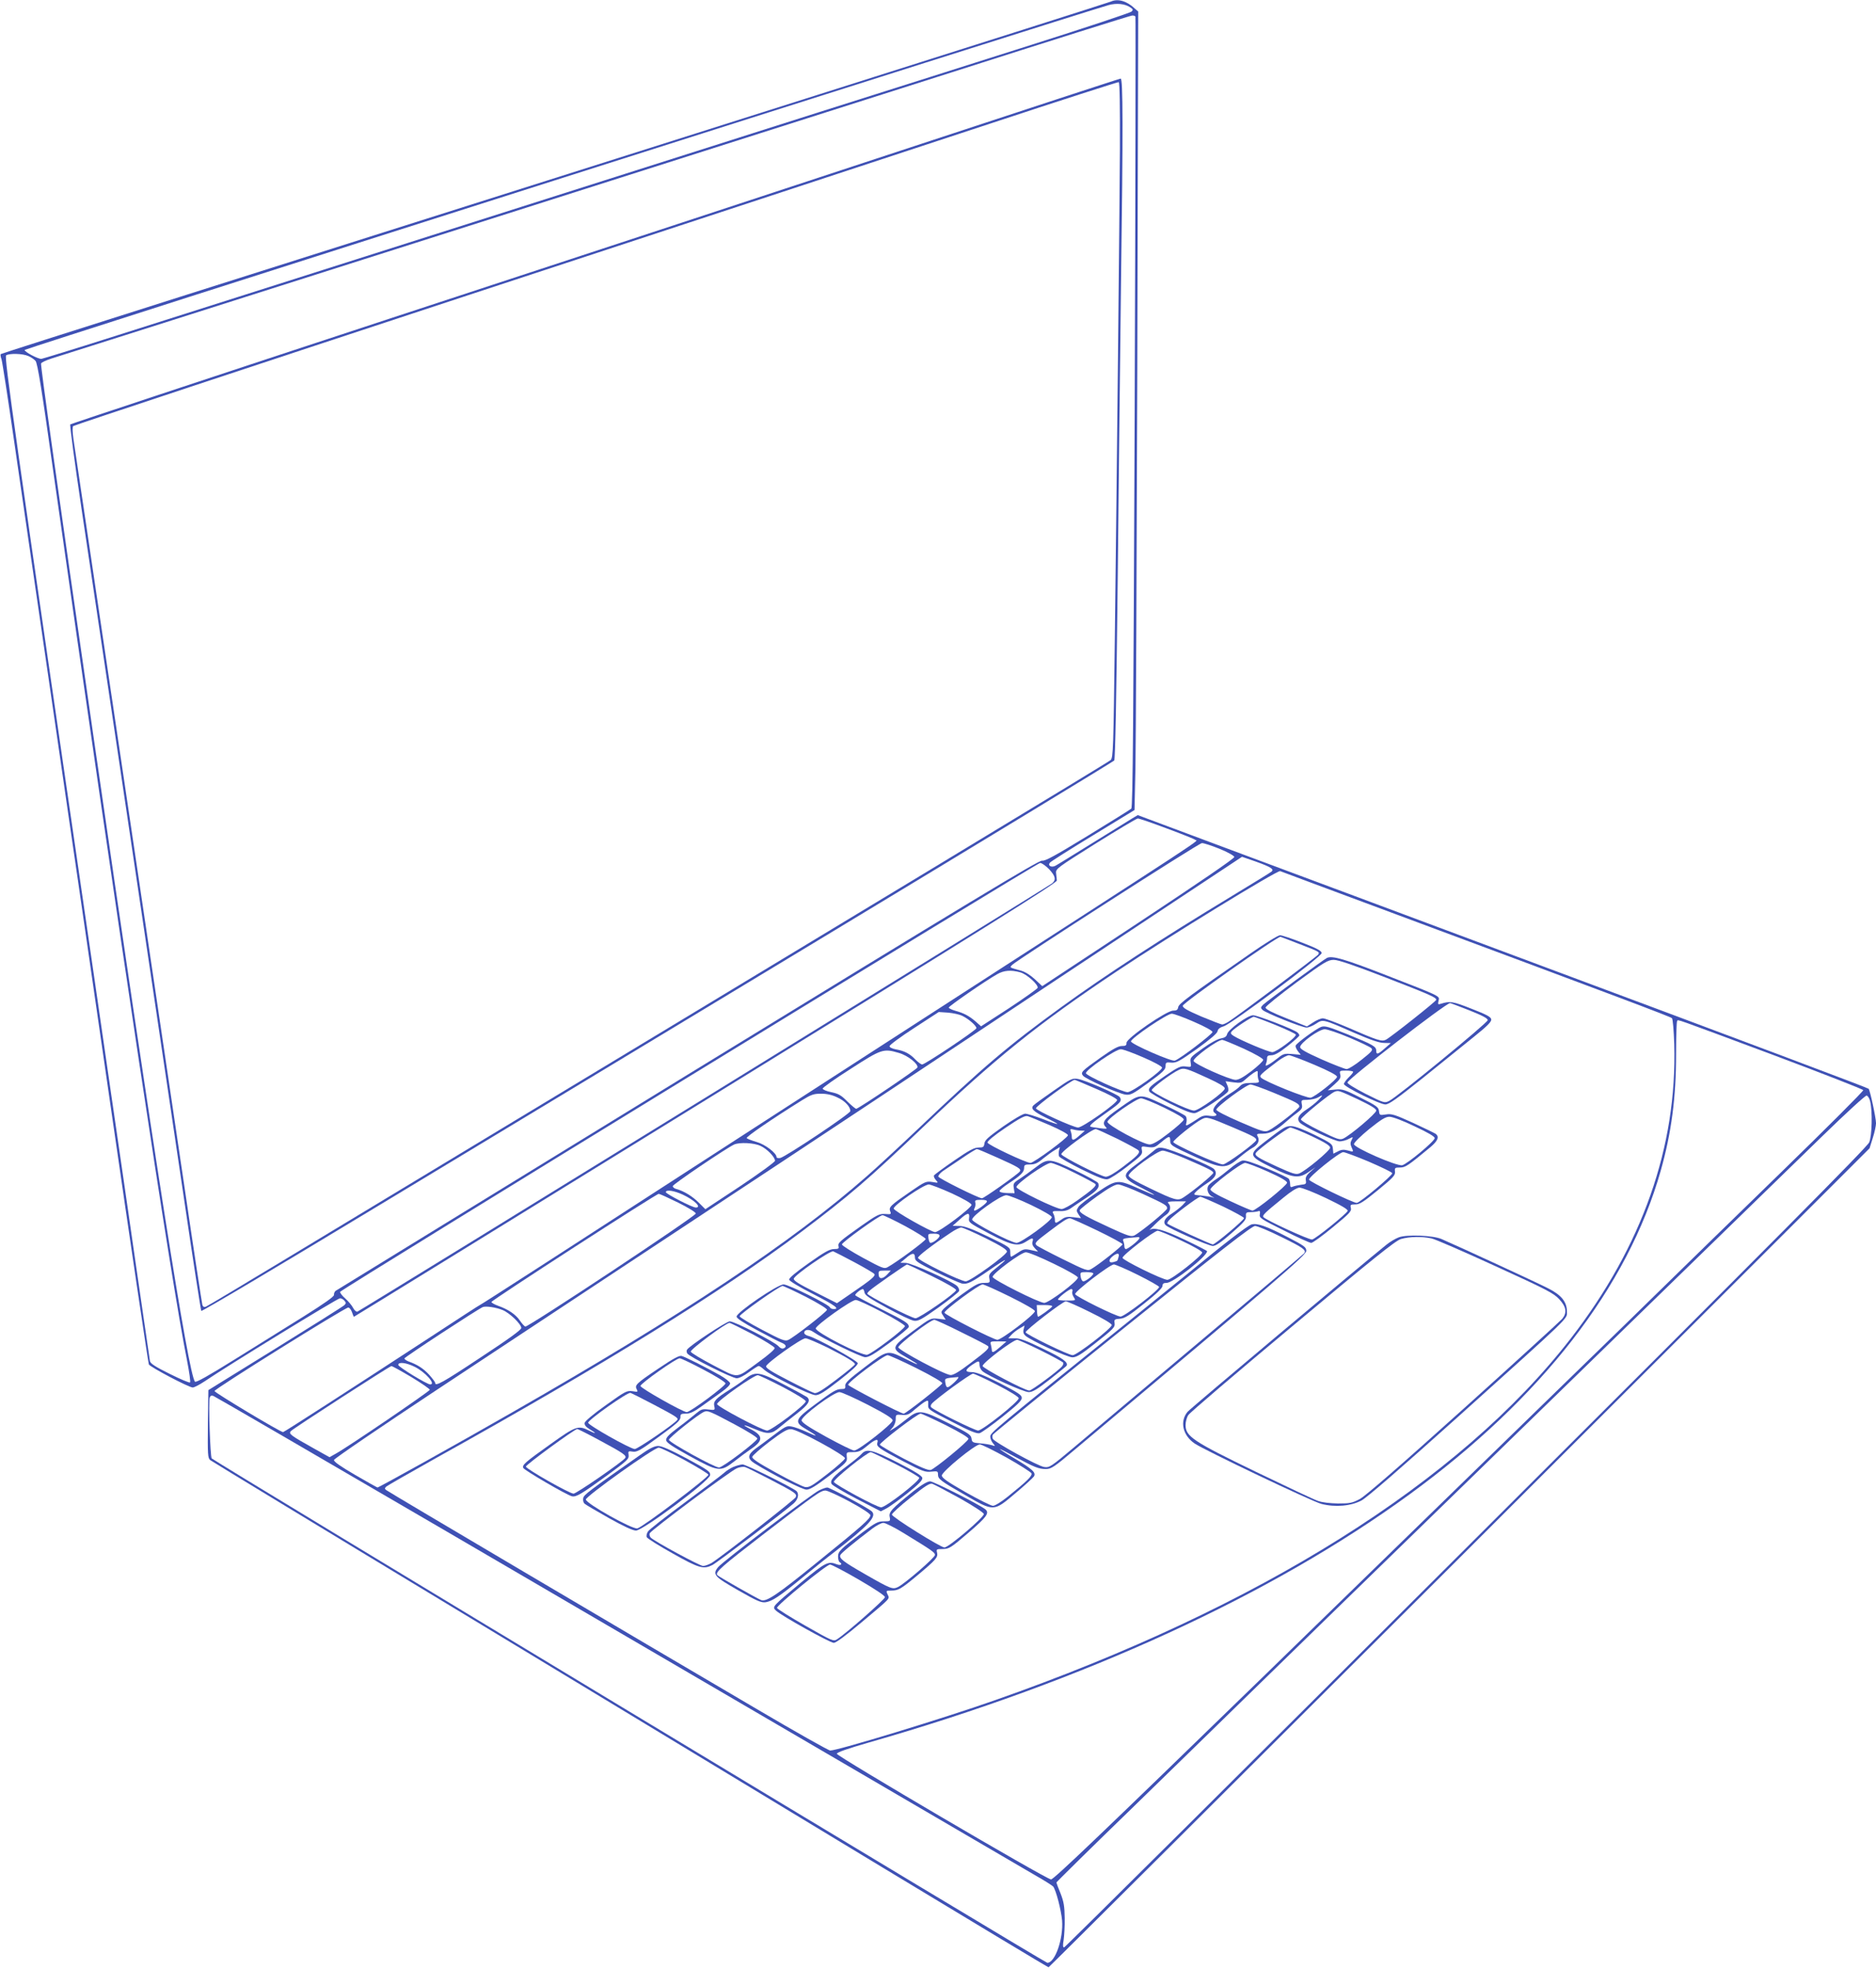 <?xml version="1.0" standalone="no"?>
<!DOCTYPE svg PUBLIC "-//W3C//DTD SVG 20010904//EN"
 "http://www.w3.org/TR/2001/REC-SVG-20010904/DTD/svg10.dtd">
<svg version="1.0" xmlns="http://www.w3.org/2000/svg"
 width="1220pt" height="1280pt" viewBox="0 0 1220 1280"
 preserveAspectRatio="xMidYMid meet">
<g transform="translate(0,1280) scale(0.1,-0.1)"
fill="#3f51b5" stroke="none">
<path d="M7225 12790 c-11 -5 -866 -277 -1900 -604 -3879 -1228 -5316 -1683
-5320 -1688 -3 -3 -1 -18 5 -34 5 -16 41 -249 80 -519 39 -269 89 -614 111
-765 22 -151 58 -399 80 -550 22 -151 58 -399 80 -550 22 -151 57 -396 79
-545 22 -148 148 -1017 280 -1930 132 -913 244 -1667 248 -1675 10 -18 259
-149 285 -150 10 0 44 18 76 39 142 97 866 541 882 541 9 0 22 -7 29 -16 11
-12 11 -18 -1 -29 -8 -8 -210 -135 -449 -283 l-435 -269 -3 -220 c-2 -200 -1
-221 15 -235 10 -8 754 -460 1653 -1003 899 -544 2121 -1283 2714 -1642 594
-359 1082 -653 1085 -652 3 0 1206 1198 2673 2662 l2666 2662 21 67 c12 37 21
80 21 96 0 35 -39 215 -48 224 -8 7 -730 279 -2402 902 -624 233 -1409 526
-1743 650 l-608 227 -37 -22 c-20 -13 -136 -84 -257 -159 -121 -75 -229 -142
-241 -148 -26 -14 -53 0 -36 20 6 8 133 88 281 178 l269 164 6 270 c3 149 8
1317 12 2596 l6 2325 -24 21 c-51 48 -109 64 -153 44z m124 -37 c20 -13 21
-17 10 -28 -8 -8 -297 -104 -644 -214 -346 -110 -970 -308 -1385 -439 -415
-132 -1522 -484 -2460 -782 -938 -298 -1903 -605 -2145 -682 -242 -77 -447
-140 -456 -141 -22 -1 -109 45 -109 58 0 8 6837 2182 7050 2242 51 14 104 9
139 -14z m35 -61 c2 -4 0 -1162 -5 -2572 -8 -1991 -12 -2568 -22 -2577 -7 -6
-135 -86 -284 -177 -215 -131 -277 -165 -296 -161 -19 5 -462 -262 -2303
-1390 -1253 -769 -2285 -1402 -2292 -1407 -7 -6 -11 -18 -10 -26 2 -10 -63
-56 -197 -140 -110 -68 -312 -194 -448 -279 -175 -109 -252 -152 -259 -145
-42 42 -270 1493 -659 4187 -244 1691 -346 2420 -342 2432 3 7 33 21 67 32
108 33 4659 1480 5856 1861 635 203 1163 369 1172 369 9 1 19 -2 22 -7z
m-7201 -2206 c18 -7 39 -22 48 -32 13 -14 42 -193 117 -729 426 -3002 762
-5240 869 -5773 14 -73 23 -136 19 -139 -4 -4 -63 21 -131 55 -95 47 -126 67
-130 84 -2 13 -38 259 -80 548 -42 289 -93 647 -115 795 -22 149 -58 396 -80
550 -22 154 -58 399 -79 545 -533 3656 -595 4091 -581 4100 22 14 106 12 143
-4z m7406 -3072 c97 -36 180 -69 184 -74 14 -13 172 91 -1826 -1199 -312 -201
-712 -460 -890 -575 -1413 -915 -1926 -1246 -1930 -1246 -3 0 -157 -100 -343
-222 -501 -327 -936 -608 -943 -608 -18 0 -446 257 -446 267 0 14 849 543 870
543 7 0 18 -13 24 -30 5 -16 11 -30 13 -30 2 0 1031 634 2288 1409 1816 1119
2285 1412 2283 1427 -1 10 -3 32 -5 48 -3 28 7 35 257 192 143 89 266 163 274
163 8 1 94 -29 190 -65z m342 -132 c52 -21 95 -45 96 -53 2 -9 -230 -167 -623
-427 l-626 -413 -48 45 c-29 27 -64 49 -91 56 -78 22 -74 19 -56 38 35 34
1213 791 1233 791 11 1 63 -16 115 -37z m236 -83 c100 -36 121 -50 101 -66 -7
-6 -128 -80 -268 -165 -448 -271 -811 -507 -1095 -713 -349 -253 -511 -391
-935 -794 -118 -112 -267 -250 -330 -305 -487 -429 -1198 -902 -2301 -1533
-348 -200 -875 -493 -884 -493 -3 0 -68 37 -146 82 -96 56 -139 86 -137 97 2
9 303 214 669 456 367 242 929 614 1250 826 321 212 762 503 979 646 217 143
982 650 1700 1127 718 476 1306 866 1307 866 1 0 42 -14 90 -31z m-1345 -49
c42 -45 47 -69 21 -92 -19 -17 -4498 -2777 -4519 -2785 -7 -2 -19 8 -28 25 -8
16 -31 43 -51 61 -20 17 -35 37 -33 43 6 16 4530 2787 4552 2788 11 0 36 -18
58 -40z m2268 -298 c1411 -525 1773 -661 1783 -671 6 -6 12 -82 15 -169 19
-667 -208 -1312 -672 -1912 -722 -932 -2025 -1750 -3746 -2353 -338 -119
-1021 -327 -1071 -327 -10 0 -225 121 -478 270 -759 445 -2395 1411 -2409
1423 -11 8 -11 12 0 23 7 6 153 90 323 185 1095 609 1854 1079 2375 1470 310
233 438 343 790 679 471 449 749 673 1265 1017 343 229 1041 656 1060 650 5
-2 350 -131 765 -285z m-2455 -373 c43 -12 119 -81 113 -101 -3 -7 -86 -66
-186 -132 l-182 -118 -35 31 c-43 37 -77 55 -132 70 -24 7 -43 16 -43 21 0 9
234 171 315 217 44 25 89 29 150 12z m-375 -284 c41 -20 90 -64 90 -79 -1 -13
-334 -236 -353 -236 -7 0 -26 14 -43 31 -36 39 -74 58 -127 67 -26 5 -42 13
-42 21 0 8 72 61 160 118 l160 104 60 -4 c34 -3 76 -12 95 -22z m5271 -253
c320 -120 584 -223 586 -229 2 -6 -238 -246 -534 -534 -296 -288 -628 -611
-738 -719 -110 -108 -436 -426 -725 -706 -289 -281 -1141 -1110 -1894 -1843
-1053 -1023 -1375 -1331 -1391 -1329 -38 5 -1395 802 -1393 817 2 10 73 34
208 73 1400 400 2617 958 3515 1612 859 626 1420 1348 1635 2105 70 249 100
475 100 762 0 113 3 209 7 212 9 9 -42 27 624 -221z m-5685 13 c59 -17 128
-73 120 -95 -5 -12 -364 -255 -397 -268 -4 -2 -29 19 -57 46 -41 42 -59 52
-106 62 -31 6 -56 17 -56 23 0 7 82 65 183 129 200 129 212 133 313 103z
m-401 -289 c49 -22 85 -60 85 -89 0 -17 -422 -298 -456 -305 -13 -2 -24 0 -24
6 0 26 -75 83 -129 98 -31 9 -60 20 -65 25 -8 7 165 125 359 246 60 37 76 43
125 43 37 0 72 -8 105 -24z m6717 -26 c16 -67 12 -222 -6 -266 -13 -31 -613
-635 -2621 -2637 -1432 -1428 -2609 -2597 -2615 -2597 -8 0 -9 14 -3 48 4 26
8 90 7 142 -1 78 -6 107 -27 161 -15 36 -27 68 -27 71 0 3 228 228 508 499
279 271 599 584 712 694 251 245 584 569 2220 2160 701 682 1396 1358 1545
1503 151 147 276 261 284 260 8 -2 19 -19 23 -38z m-7217 -289 c43 -19 95 -73
95 -97 0 -8 -102 -82 -226 -165 l-227 -150 -41 41 c-41 42 -98 77 -146 90 -14
3 -25 12 -25 19 0 12 351 249 400 271 35 15 128 11 170 -9z m-505 -317 c77
-36 126 -84 85 -84 -23 0 -195 89 -195 100 0 18 54 10 110 -16z m-30 -52 c65
-32 115 -63 115 -71 0 -17 -1092 -741 -1109 -735 -6 2 -22 20 -35 39 -27 40
-76 73 -141 96 -25 9 -44 20 -44 25 2 12 1073 704 1088 703 6 0 63 -26 126
-57z m-1140 -699 c44 -18 120 -91 120 -116 0 -12 -78 -69 -265 -192 -247 -164
-295 -190 -295 -165 0 6 -18 29 -39 53 -38 41 -77 66 -133 86 -16 6 -28 15
-28 20 0 8 478 321 510 334 20 8 87 -2 130 -20z m-572 -369 c68 -34 139 -114
100 -114 -21 0 -208 114 -208 127 0 21 52 15 108 -13z m-23 -66 c66 -40 120
-77 120 -83 -1 -10 -534 -373 -611 -415 l-41 -23 -104 58 c-150 84 -164 94
-147 112 20 20 641 421 653 422 6 1 64 -32 130 -71z m235 -1007 c828 -483
2000 -1168 2605 -1521 605 -354 1151 -672 1212 -708 62 -35 117 -70 122 -76
18 -22 52 -152 58 -221 9 -117 -45 -275 -96 -275 -15 0 -5409 3255 -5434 3279
-10 10 -22 373 -13 396 4 11 12 15 24 10 9 -3 694 -401 1522 -884z"/>
<path d="M5955 11853 c-726 -239 -2258 -743 -3405 -1119 -1147 -377 -2088
-689 -2093 -693 -4 -4 29 -250 73 -547 44 -296 125 -840 180 -1209 55 -368
163 -1095 240 -1615 77 -520 188 -1269 247 -1665 58 -396 109 -723 112 -727 4
-5 497 288 1096 650 600 362 1932 1166 2960 1786 1029 621 1875 1135 1881
1142 7 9 14 395 23 1201 7 653 16 1505 21 1893 14 1019 13 1340 -2 1339 -7 0
-607 -197 -1333 -436z m1328 -24 c-3 -475 -18 -1952 -33 -3174 -9 -724 -11
-780 -27 -796 -15 -14 -1362 -828 -5384 -3255 -267 -161 -492 -296 -501 -299
-11 -4 -18 0 -22 12 -3 10 -58 369 -121 798 -132 889 -312 2105 -545 3670 -88
594 -166 1115 -172 1158 -7 49 -8 81 -2 87 6 6 1162 388 2569 851 1408 462
2934 964 3390 1114 457 151 835 272 840 271 7 -2 9 -154 8 -437z"/>
<path d="M8134 6603 c-404 -280 -469 -328 -472 -351 -3 -17 -10 -22 -33 -22
-43 0 -304 -180 -303 -209 0 -17 -5 -21 -31 -21 -23 0 -59 -20 -137 -75 -125
-89 -132 -96 -115 -118 16 -21 229 -116 276 -123 33 -4 46 2 149 77 94 68 112
86 112 108 0 25 3 26 38 23 33 -2 51 8 167 90 85 61 131 101 133 114 2 14 15
25 40 32 53 17 637 453 637 476 0 14 -28 30 -124 67 -69 27 -134 49 -147 49
-12 0 -98 -53 -190 -117z m311 62 c138 -53 137 -53 128 -70 -7 -12 -521 -397
-585 -438 -15 -9 -33 -17 -40 -17 -7 0 -68 24 -136 52 -95 41 -122 57 -120 70
3 20 608 446 635 448 1 0 54 -20 118 -45z m-680 -508 c72 -31 120 -58 120 -66
0 -14 -213 -176 -245 -186 -23 -7 -285 108 -285 125 0 21 235 180 265 180 14
0 79 -24 145 -53z m-330 -231 c66 -28 121 -58 122 -66 4 -19 -194 -160 -224
-160 -33 0 -268 106 -271 123 -4 20 194 157 227 156 14 0 80 -24 146 -53z"/>
<path d="M8630 6573 c-18 -8 -388 -279 -415 -304 -17 -17 -18 -21 -5 -34 20
-20 257 -115 287 -115 13 0 40 11 61 25 46 30 43 31 248 -59 109 -47 164 -66
195 -66 l44 -1 -39 -34 c-45 -40 -56 -43 -56 -16 0 28 -20 39 -184 106 -128
51 -150 58 -175 49 -33 -13 -158 -104 -165 -121 -3 -6 4 -22 14 -36 l19 -24
-55 5 c-49 4 -59 2 -92 -25 -20 -16 -48 -36 -61 -43 -21 -11 -23 -10 -18 5 4
9 7 25 7 36 0 14 7 19 29 19 20 0 52 18 105 60 42 33 76 64 76 69 0 5 -6 14
-14 20 -24 20 -259 111 -287 111 -34 0 -162 -92 -169 -123 -4 -16 -15 -23 -41
-28 -20 -3 -70 -30 -118 -65 -79 -56 -83 -60 -78 -90 5 -32 5 -32 -32 -27 -32
4 -47 -2 -128 -57 -103 -70 -118 -83 -109 -105 3 -8 65 -45 138 -81 97 -48
140 -64 160 -60 32 6 207 122 215 142 3 9 1 26 -6 40 l-11 25 51 -7 c45 -6 53
-4 77 18 15 14 39 33 54 43 28 17 28 17 27 -6 -1 -13 2 -32 6 -41 6 -16 1 -18
-47 -18 -42 0 -59 -5 -73 -20 -10 -12 -35 -30 -54 -42 -96 -58 -142 -114 -111
-133 23 -15 7 -24 -32 -19 -35 5 -50 1 -80 -20 -21 -14 -47 -30 -58 -36 -19
-10 -20 -9 -14 15 3 14 1 31 -5 39 -6 7 -72 42 -146 76 -159 73 -145 74 -288
-26 -99 -69 -115 -92 -84 -123 10 -10 1 -11 -43 -5 -30 4 -57 8 -59 10 -8 7
15 27 104 90 94 66 103 77 87 102 -12 17 -226 111 -273 118 -36 6 -46 1 -156
-76 -65 -45 -124 -88 -131 -95 -22 -21 -3 -40 78 -80 44 -21 78 -40 76 -42 -2
-2 -44 12 -94 32 -50 19 -102 35 -115 35 -14 0 -74 -35 -143 -83 -95 -67 -120
-89 -122 -110 -3 -24 -8 -27 -38 -27 -28 0 -62 -18 -159 -85 -69 -47 -127 -91
-131 -96 -3 -6 2 -19 12 -30 18 -20 17 -20 -23 -13 -40 6 -47 3 -140 -61 -132
-91 -144 -102 -134 -129 8 -20 6 -21 -33 -18 -37 2 -52 -5 -156 -78 -141 -100
-152 -110 -147 -132 4 -15 -1 -18 -29 -18 -28 0 -62 -19 -165 -92 -85 -60
-129 -97 -127 -107 2 -9 68 -49 153 -92 144 -74 179 -99 137 -99 -11 0 -22 4
-24 10 -6 19 -270 150 -302 150 -40 0 -306 -182 -306 -209 0 -11 42 -39 133
-88 72 -39 144 -76 160 -82 30 -12 35 -28 12 -37 -9 -4 -23 3 -33 15 -23 27
-285 161 -316 161 -22 0 -261 -158 -278 -184 -4 -5 -3 -17 1 -24 12 -22 292
-162 322 -162 16 0 49 17 80 40 30 22 58 40 63 40 6 0 21 -11 35 -24 42 -38
299 -166 335 -166 24 0 59 22 154 96 83 65 122 101 120 112 -3 18 -270 165
-320 177 -16 4 -28 13 -28 20 0 22 31 26 58 7 63 -44 310 -164 338 -165 24 -1
59 20 157 92 70 51 127 98 127 105 0 24 -20 36 -180 116 -91 45 -166 85 -168
90 -3 8 36 40 50 40 3 0 8 -10 10 -22 2 -18 35 -40 147 -101 78 -43 157 -81
175 -83 27 -4 49 8 159 86 71 51 131 99 134 107 3 8 -3 23 -13 33 -33 31 -297
150 -334 150 l-35 1 35 29 c42 37 60 38 60 5 0 -22 16 -33 138 -94 75 -37 151
-71 167 -75 36 -7 60 5 186 92 50 35 93 62 95 60 2 -2 -22 -23 -52 -47 -50
-39 -55 -47 -50 -72 5 -28 4 -29 -35 -29 -35 0 -56 -11 -143 -74 -56 -41 -110
-84 -120 -95 -17 -19 -18 -22 -2 -45 l16 -25 -49 6 c-48 5 -49 5 -165 -81
-143 -106 -145 -112 -36 -173 90 -52 86 -56 -8 -9 -122 61 -118 62 -267 -51
-104 -79 -130 -103 -128 -121 2 -18 -2 -22 -23 -22 -34 0 -52 -10 -177 -103
-130 -96 -135 -112 -50 -161 76 -45 76 -51 1 -16 -36 17 -81 33 -99 36 -35 6
-37 5 -144 -76 -25 -19 -65 -49 -88 -65 -56 -41 -59 -67 -10 -98 121 -75 311
-171 338 -171 22 0 60 23 148 90 112 85 118 91 114 122 -3 32 -3 32 41 32 36
0 51 7 91 40 51 43 76 51 67 22 -9 -26 9 -38 168 -122 125 -65 144 -72 183
-67 39 4 43 3 43 -18 0 -30 14 -41 176 -134 189 -109 185 -109 328 12 60 50
114 100 120 109 15 25 -9 47 -130 119 -55 32 -96 59 -92 59 4 0 49 -23 100
-51 124 -67 153 -79 199 -79 35 0 54 12 191 128 1321 1107 1503 1263 1503
1290 0 24 -12 33 -120 89 -139 72 -199 93 -236 83 -26 -8 -165 -114 -419 -323
-69 -56 -240 -194 -380 -307 -875 -703 -900 -724 -900 -749 0 -13 8 -33 18
-44 16 -20 16 -20 -8 -12 -14 4 -48 10 -77 12 -47 4 -52 7 -55 31 -3 24 -20
36 -148 99 -177 89 -196 91 -271 30 -30 -24 -67 -52 -84 -62 l-30 -18 20 23
c11 12 20 36 20 53 0 31 1 32 40 29 35 -3 47 2 85 36 25 21 55 44 66 50 20 11
22 9 20 -20 -1 -31 2 -33 155 -111 117 -61 161 -79 180 -74 13 4 80 52 149
107 94 75 125 105 125 122 0 19 -23 34 -143 96 -105 53 -154 72 -182 72 -47 0
-46 14 3 48 42 28 47 28 47 -1 0 -13 8 -31 18 -40 33 -30 268 -137 302 -137
25 0 54 17 137 82 57 45 106 85 109 89 13 22 -23 49 -151 110 -108 53 -152 69
-185 69 l-43 0 21 23 c11 12 35 31 53 41 l32 19 -6 -25 c-5 -17 -1 -30 11 -41
34 -31 273 -141 306 -141 26 0 56 18 142 86 128 101 137 109 132 140 -3 20 2
23 35 25 31 2 58 19 157 98 81 64 120 102 120 115 0 15 7 20 27 20 43 0 263
173 263 206 0 3 -66 37 -146 75 -140 66 -201 83 -230 62 -5 -5 11 12 37 37 25
25 58 53 73 63 28 19 34 55 14 75 -9 9 2 12 52 12 l63 0 -23 -25 c-14 -14 -44
-38 -67 -53 -48 -30 -62 -57 -42 -77 24 -23 279 -135 307 -135 19 1 54 24 122
84 79 69 95 87 93 109 -2 24 2 27 32 27 18 0 40 3 48 6 11 4 13 -1 10 -20 -5
-23 5 -30 156 -105 88 -45 169 -81 178 -81 10 0 73 46 141 102 107 88 123 104
117 125 -5 21 -2 23 29 23 28 0 53 16 147 93 99 81 114 97 111 120 -3 25 0 27
32 27 36 0 53 12 199 133 47 40 58 66 35 85 -7 5 -74 38 -148 72 -119 54 -140
61 -177 55 -40 -6 -42 -5 -45 22 -3 25 -16 35 -118 86 -104 53 -120 58 -165
54 l-50 -5 44 39 c36 32 42 43 37 64 -6 24 -4 25 39 25 25 0 45 -4 45 -8 0 -5
-13 -21 -30 -37 -16 -16 -30 -35 -30 -42 0 -18 233 -133 269 -133 24 0 74 36
243 171 117 95 266 215 331 267 90 72 117 100 115 115 -2 16 -30 31 -128 69
-121 48 -140 51 -198 33 -21 -7 -22 -5 -17 18 9 33 20 27 -340 167 -272 106
-349 128 -385 113z m385 -129 c291 -113 325 -128 325 -144 0 -9 -293 -241
-327 -259 -27 -14 -54 -5 -247 79 -77 33 -150 60 -163 60 -13 0 -42 -12 -64
-27 l-40 -26 -135 54 c-90 36 -134 58 -134 69 0 8 91 81 201 163 183 134 205
147 243 147 29 0 131 -35 341 -116z m540 -212 c85 -34 120 -52 120 -64 0 -17
-588 -499 -641 -525 -30 -15 -33 -14 -153 46 -72 37 -121 67 -118 74 8 27 639
515 667 516 3 0 59 -21 125 -47z m-1261 -95 c71 -29 131 -57 133 -63 5 -16
-126 -114 -153 -114 -24 0 -209 78 -252 106 -19 12 -21 18 -11 30 17 20 129
94 143 94 6 -1 69 -24 140 -53z m480 -82 c71 -30 136 -61 144 -69 12 -12 4
-22 -63 -75 -42 -34 -86 -61 -98 -61 -12 1 -85 29 -162 63 -105 47 -140 67
-140 80 0 27 123 116 160 116 17 0 88 -24 159 -54z m-684 -73 c74 -34 125 -64
125 -72 0 -8 -34 -40 -75 -72 -54 -41 -84 -58 -105 -58 -40 1 -269 103 -273
123 -4 20 156 137 187 137 9 -1 72 -27 141 -58z m460 -105 c92 -39 145 -67
145 -77 0 -17 -140 -128 -171 -136 -23 -6 -304 107 -324 131 -11 13 -6 19 113
109 27 20 58 36 70 36 12 -1 87 -29 167 -63z m-695 -86 c76 -35 110 -55 110
-67 0 -22 -170 -144 -200 -144 -36 0 -275 116 -275 133 0 14 131 112 179 133
31 14 47 9 186 -55z m-725 -70 c79 -34 135 -64 135 -72 0 -21 -225 -179 -254
-179 -32 1 -274 111 -274 125 -1 14 232 185 252 185 3 0 67 -27 141 -59z
m1158 -27 c145 -60 162 -70 162 -88 -1 -13 -156 -134 -199 -155 -26 -12 -38
-9 -184 54 -95 41 -157 73 -157 81 0 19 196 164 222 164 11 0 81 -25 156 -56z
m542 -40 c86 -41 120 -62 120 -74 0 -18 -169 -161 -215 -182 -22 -10 -39 -4
-150 50 -71 35 -125 67 -125 75 0 14 189 168 220 180 25 9 25 9 150 -49z
m-256 -5 c-16 -17 -50 -44 -76 -61 -52 -34 -67 -60 -46 -85 20 -25 228 -123
260 -123 16 0 43 7 59 16 30 15 30 15 19 -7 -9 -16 -9 -28 -1 -46 15 -33 15
-33 -24 -22 -26 7 -42 6 -64 -6 l-30 -15 -3 33 c-3 30 -9 35 -118 89 -72 35
-129 57 -151 57 -38 1 -46 -4 -174 -102 -109 -84 -107 -92 48 -168 139 -69
175 -73 243 -24 l39 27 -34 -30 c-26 -23 -32 -37 -29 -55 4 -23 1 -26 -31 -29
-20 -3 -44 -8 -53 -12 -14 -7 -18 -3 -18 15 0 13 -4 29 -8 35 -4 7 -68 37
-142 68 -96 40 -142 55 -161 51 -14 -3 -51 -27 -80 -52 -30 -25 -70 -56 -89
-68 -19 -12 -41 -30 -49 -39 -18 -21 -7 -60 21 -75 17 -8 18 -10 3 -5 -11 4
-44 9 -73 12 -52 4 -53 5 -35 24 10 11 41 35 70 54 58 37 73 66 48 94 -19 21
-278 129 -331 137 -28 5 -40 1 -62 -19 -15 -13 -62 -50 -104 -81 -109 -80
-106 -93 37 -165 103 -53 92 -53 -25 -1 -142 63 -146 63 -272 -21 -60 -39
-115 -82 -124 -95 -15 -23 -15 -27 0 -50 l16 -24 -49 6 c-40 5 -55 2 -79 -16
-37 -26 -42 -26 -42 0 0 11 -4 29 -10 39 -9 16 -5 18 38 17 33 -2 56 4 77 19
17 12 62 43 102 69 69 46 85 65 75 93 -2 8 -70 45 -151 84 -169 80 -176 80
-261 15 -30 -23 -75 -55 -99 -71 -40 -25 -43 -31 -38 -60 l5 -33 -49 1 c-30 1
-49 6 -49 13 0 6 26 28 58 49 80 52 102 74 102 101 0 20 5 23 39 23 30 0 49 8
84 38 25 20 60 46 78 56 l32 19 -6 -22 c-3 -13 -3 -30 0 -38 3 -8 69 -46 147
-85 108 -53 148 -68 169 -64 16 3 73 40 128 83 93 71 100 79 95 105 -5 27 -5
28 39 21 40 -5 47 -2 86 31 50 42 59 44 59 12 0 -31 4 -34 159 -105 176 -81
203 -82 286 -10 33 28 72 57 87 65 37 19 52 48 38 74 -10 19 -8 20 33 20 46 0
90 23 152 79 17 15 47 40 68 55 34 25 38 33 33 57 -5 28 -4 29 37 29 23 1 53
7 67 15 36 21 37 18 4 -16z m-1001 -51 c90 -44 127 -67 125 -77 -2 -9 -46 -48
-98 -88 -67 -52 -103 -73 -124 -73 -42 0 -278 127 -274 148 4 23 188 151 218
152 14 0 83 -28 153 -62z m-748 -112 c71 -31 120 -58 120 -66 0 -17 -222 -180
-244 -180 -30 1 -276 117 -279 132 -2 9 41 45 118 97 93 63 127 80 143 75 12
-3 76 -30 142 -58z m1195 -16 c129 -55 150 -66 150 -81 0 -16 -195 -159 -217
-159 -33 0 -323 131 -323 146 0 13 139 125 187 149 31 16 43 13 203 -55z
m1179 8 c88 -41 131 -66 131 -77 0 -20 -178 -168 -211 -176 -35 -8 -314 114
-314 137 0 10 43 52 99 98 79 63 106 80 132 80 19 0 87 -25 163 -62z m-669
-64 c87 -41 120 -62 120 -75 0 -19 -160 -152 -202 -168 -21 -8 -45 0 -144 45
-126 58 -148 72 -136 90 16 24 207 164 223 164 10 0 73 -25 139 -56z m-1500
36 l25 -1 -33 -29 c-38 -35 -52 -38 -52 -11 0 11 -3 27 -7 37 -5 14 -2 16 18
11 13 -4 35 -7 49 -7z m238 -54 c71 -36 133 -69 137 -76 10 -16 -9 -35 -104
-107 -54 -41 -93 -63 -110 -63 -30 1 -283 129 -289 146 -4 17 196 163 224 164
6 0 70 -29 142 -64z m-779 -123 c136 -61 154 -72 143 -89 -12 -17 -233 -174
-246 -174 -24 1 -281 129 -284 141 -1 8 13 24 30 36 18 12 73 49 122 82 49 34
94 61 99 61 6 0 67 -26 136 -57z m1213 -2 c160 -69 188 -83 188 -96 0 -11
-130 -118 -193 -159 -37 -25 -57 -19 -219 59 -98 47 -138 71 -138 83 0 26 187
162 221 162 15 0 78 -22 141 -49z m1200 -23 c81 -35 150 -68 152 -75 5 -12
-211 -193 -231 -193 -24 0 -308 138 -310 151 -3 18 196 178 222 179 11 0 86
-28 167 -62z m-1913 -73 c71 -35 132 -68 135 -73 7 -12 -21 -37 -118 -106 -43
-31 -89 -56 -102 -56 -36 0 -294 126 -294 143 0 23 190 156 223 157 15 0 85
-29 156 -65z m1255 9 c87 -39 126 -62 126 -73 -1 -18 -203 -181 -225 -181 -7
0 -73 28 -145 62 -93 43 -130 66 -128 77 4 22 199 171 225 171 11 0 78 -25
147 -56z m-2054 -142 c75 -35 126 -64 128 -74 4 -18 -209 -178 -237 -178 -26
1 -266 136 -269 153 -4 20 195 157 228 157 14 -1 81 -27 150 -58z m1243 -4
c145 -67 157 -74 157 -94 0 -14 -175 -157 -214 -176 -21 -9 -43 -2 -158 51
-159 73 -201 98 -196 114 2 7 53 47 112 90 76 54 117 77 137 77 16 0 89 -28
162 -62z m1191 -27 c100 -48 144 -74 140 -83 -8 -20 -210 -183 -231 -186 -21
-3 -306 129 -317 146 -7 12 7 26 129 125 52 43 89 66 106 66 15 1 93 -30 173
-68z m-1918 -45 c81 -39 134 -70 134 -79 0 -23 -199 -167 -229 -167 -36 1
-285 131 -289 151 -4 24 184 159 222 159 15 0 89 -29 162 -64z m1249 -10 c74
-36 135 -69 135 -75 0 -13 -188 -171 -203 -171 -12 0 -285 125 -295 135 -3 2
1 12 9 21 24 29 190 154 205 154 7 0 74 -29 149 -64z m-1537 32 c-5 -14 -66
-58 -80 -58 -5 0 -5 7 0 16 5 9 7 25 5 35 -5 16 1 19 37 19 29 0 40 -4 38 -12z
m-116 -107 c-4 -28 0 -31 130 -100 147 -78 189 -87 243 -51 38 25 48 25 40 -1
-5 -14 0 -28 15 -44 l21 -22 -45 10 c-41 9 -49 8 -85 -16 -22 -15 -43 -27 -46
-27 -3 0 -5 14 -5 31 0 29 -5 33 -144 100 -108 52 -156 69 -188 69 l-43 1 44
39 c52 48 69 51 63 11z m-415 -52 c73 -40 133 -77 133 -84 0 -11 -189 -151
-248 -183 -22 -12 -34 -7 -160 61 -75 41 -137 80 -137 87 0 14 243 189 264
190 8 0 75 -32 148 -71z m1248 -28 c91 -44 165 -84 165 -90 0 -10 -155 -133
-202 -160 -25 -15 -32 -13 -188 64 -89 44 -165 84 -170 90 -13 15 -4 24 85 91
90 68 114 83 133 84 7 0 87 -36 177 -79z m1199 -43 c141 -69 161 -84 148 -105
-4 -5 -306 -261 -672 -568 -366 -308 -737 -619 -824 -693 -151 -127 -162 -134
-195 -129 -40 5 -327 163 -335 184 -3 7 -3 19 0 26 3 6 382 315 842 684 643
517 843 673 864 673 15 0 92 -32 172 -72z m-1923 -8 c104 -52 139 -75 137 -87
-4 -24 -238 -192 -267 -193 -34 0 -311 136 -311 153 0 12 85 78 214 164 26 18
57 33 67 33 11 0 83 -32 160 -70z m1269 -14 c74 -34 136 -69 138 -78 4 -18
-199 -178 -226 -178 -32 0 -292 128 -292 143 0 18 207 177 229 176 9 0 77 -28
151 -63z m-1570 30 c0 -14 -41 -46 -59 -46 -5 0 -11 14 -13 30 -4 29 -3 30 34
30 26 0 38 -4 38 -14z m1300 -15 c0 -12 -74 -71 -88 -71 -6 0 -10 8 -10 18 0
9 -3 25 -7 34 -6 14 1 17 42 21 26 2 51 4 56 5 4 1 7 -2 7 -7z m-1853 -157
c67 -36 125 -70 129 -76 9 -13 -17 -35 -147 -124 l-96 -66 -142 72 c-105 52
-141 75 -139 87 4 24 238 185 257 178 9 -4 71 -35 138 -71z m1297 -10 c88 -42
156 -82 156 -89 0 -23 -189 -165 -219 -165 -36 1 -336 152 -336 169 0 22 186
160 216 160 15 1 97 -33 183 -75z m420 44 c-8 -28 -5 -24 -31 -32 -31 -10 -38
11 -11 34 32 27 51 26 42 -2z m-1211 -125 c92 -45 156 -82 155 -90 -5 -21
-239 -183 -264 -183 -25 0 -314 148 -314 160 0 4 8 14 18 22 24 22 234 168
241 168 3 0 77 -34 164 -77z m1337 9 c74 -37 136 -72 138 -78 4 -17 -226 -194
-251 -193 -29 1 -291 130 -295 146 -5 16 226 193 252 193 11 -1 82 -31 156
-68z m-1630 3 c-30 -32 -55 -32 -56 0 -2 23 2 25 39 25 l40 0 -23 -25z m1340
6 c0 -13 -49 -51 -65 -51 -7 0 -15 14 -17 30 -4 29 -4 30 39 30 24 0 43 -4 43
-9z m-541 -151 c99 -49 161 -85 161 -94 0 -21 -217 -186 -244 -186 -26 1 -339
161 -344 176 -4 15 224 184 248 184 10 0 90 -36 179 -80z m-1327 -1 c81 -42
138 -77 136 -84 -3 -15 -216 -180 -252 -196 -20 -10 -43 -1 -170 66 -80 42
-146 82 -146 88 0 14 259 197 279 197 7 0 76 -32 153 -71z m1732 36 c-4 -8 0
-25 9 -38 14 -22 14 -22 -44 -22 -33 0 -59 3 -59 7 0 11 73 68 87 68 7 0 10
-7 7 -15z m-1239 -134 c83 -43 150 -85 150 -92 0 -17 -211 -177 -245 -186 -33
-9 -335 145 -335 171 0 20 231 185 260 185 11 1 88 -35 170 -78z m1354 -1 c86
-42 141 -75 141 -84 0 -21 -227 -196 -254 -196 -27 0 -306 136 -306 149 0 15
242 201 261 201 9 0 80 -31 158 -70z m-246 37 c-6 -11 -84 -67 -92 -67 -3 0
-7 17 -7 38 l-2 38 53 0 c30 0 51 -4 48 -9z m-591 -168 c90 -44 167 -84 172
-89 13 -13 -3 -29 -116 -114 -68 -52 -108 -76 -126 -75 -36 0 -336 160 -340
180 -3 17 209 179 234 179 7 0 87 -36 176 -81z m-1357 -13 c77 -41 141 -81
143 -89 2 -8 -39 -44 -101 -89 -157 -114 -126 -112 -296 -25 -80 42 -147 82
-149 90 -3 15 229 187 252 187 6 0 74 -34 151 -74z m488 -87 c126 -64 177 -95
177 -108 0 -5 -55 -50 -121 -100 -91 -69 -127 -91 -143 -87 -12 3 -88 40 -169
82 -107 55 -147 80 -145 92 4 22 228 181 256 182 12 0 77 -28 145 -61z m1385
-18 c77 -38 142 -74 146 -79 3 -5 0 -16 -7 -24 -21 -27 -198 -158 -213 -158
-29 0 -304 145 -304 160 1 21 198 170 225 170 7 0 76 -31 153 -69z m-262 24
c-42 -37 -56 -43 -56 -22 0 6 -3 22 -6 35 -6 21 -4 22 47 22 l54 -1 -39 -34z
m-545 -140 c102 -51 169 -91 167 -98 -5 -14 -238 -197 -251 -197 -18 0 -357
176 -361 187 -6 15 231 193 256 193 10 0 95 -38 189 -85z m524 -108 c84 -43
140 -78 140 -87 0 -22 -235 -209 -264 -210 -21 0 -281 128 -305 151 -5 5 -4
14 3 23 27 32 252 196 269 196 9 -1 80 -33 157 -73z m-277 18 c-46 -43 -54
-43 -60 -5 -5 31 -7 30 82 38 8 1 -2 -14 -22 -33z m-563 -148 c114 -59 160
-88 160 -101 0 -22 -222 -196 -250 -196 -11 0 -92 40 -180 88 -114 63 -161 94
-162 108 -4 26 209 184 246 184 14 0 98 -38 186 -83z m506 -132 c97 -49 149
-81 147 -89 -4 -19 -218 -194 -245 -202 -16 -4 -65 16 -175 73 -83 44 -154 85
-156 91 -4 12 244 202 265 202 7 0 81 -34 164 -75z m-816 -113 c94 -51 160
-93 160 -102 0 -8 -52 -54 -115 -103 -100 -78 -118 -88 -145 -84 -16 3 -101
45 -188 93 -115 63 -157 91 -155 103 2 9 52 53 112 99 85 64 115 82 140 81 19
0 93 -34 191 -87z m1212 -98 c85 -48 157 -94 161 -102 6 -17 -28 -50 -156
-153 -41 -33 -83 -59 -95 -58 -12 0 -92 40 -177 88 -120 69 -155 93 -155 109
0 25 216 202 247 202 11 0 90 -39 175 -86z"/>
<path d="M9096 4756 c-21 -8 -57 -29 -80 -48 -161 -129 -1276 -1065 -1293
-1086 -52 -62 -32 -153 46 -206 65 -44 763 -377 825 -393 90 -23 192 -14 261
23 35 19 252 207 622 539 755 679 713 638 713 689 0 61 -35 106 -117 148 -58
31 -576 270 -698 323 -55 24 -226 31 -279 11z m214 -7 c24 -5 212 -87 417
-181 331 -151 377 -175 413 -214 46 -50 52 -87 20 -127 -12 -14 -300 -277
-641 -584 -413 -372 -639 -568 -676 -588 -49 -26 -64 -29 -142 -29 -52 1 -104
7 -131 17 -26 9 -208 95 -405 190 -407 197 -455 229 -455 303 0 21 8 51 18 65
9 15 314 275 677 578 526 440 668 554 705 566 54 16 138 18 200 4z"/>
<path d="M4283 3904 c-146 -98 -157 -109 -142 -136 9 -17 7 -18 -28 -12 -36 5
-46 0 -173 -91 -82 -58 -136 -104 -138 -115 -2 -14 8 -26 32 -41 48 -28 46
-34 -4 -9 -69 35 -85 30 -247 -86 -171 -122 -188 -137 -180 -157 5 -14 280
-175 316 -184 27 -7 62 14 227 134 134 98 145 108 142 134 -4 25 -2 27 27 22
27 -4 49 8 170 97 114 83 140 106 140 126 -1 21 4 24 36 24 27 0 52 12 102 48
36 26 94 67 127 91 38 27 60 49 58 59 -2 9 -30 31 -63 50 -90 51 -227 120
-252 127 -16 4 -52 -15 -150 -81z m292 -8 c77 -40 141 -80 143 -89 3 -15 -229
-187 -252 -187 -25 0 -301 156 -301 170 0 16 232 180 255 180 8 0 78 -33 155
-74z m-324 -227 c146 -77 161 -87 154 -99 -15 -24 -258 -190 -277 -190 -30 1
-303 155 -303 171 0 19 257 200 275 194 9 -3 77 -37 151 -76z m-347 -235 c149
-80 172 -96 162 -112 -13 -22 -317 -232 -336 -232 -26 0 -310 161 -310 176 0
12 317 244 334 244 5 0 73 -34 150 -76z"/>
<path d="M4848 3837 c-24 -19 -71 -51 -104 -72 -89 -56 -106 -74 -99 -106 6
-26 5 -27 -38 -22 -38 5 -48 1 -78 -24 -19 -16 -71 -58 -117 -92 -64 -48 -82
-68 -80 -84 2 -15 42 -42 153 -103 186 -102 200 -104 288 -36 34 27 83 63 109
81 84 56 83 88 -4 132 -62 32 -43 30 33 -2 82 -35 107 -33 159 12 19 16 70 57
113 90 76 59 91 85 65 107 -7 5 -74 42 -149 81 -160 84 -186 88 -251 38z m243
-54 c91 -48 149 -84 149 -93 0 -21 -223 -190 -251 -190 -31 0 -331 159 -326
173 7 24 239 187 265 187 8 0 82 -35 163 -77z m-313 -243 c81 -43 147 -84 147
-92 0 -17 -225 -188 -249 -188 -30 0 -325 163 -326 180 0 14 191 166 229 182
24 10 39 3 199 -82z"/>
<path d="M4160 3339 c-331 -232 -361 -255 -367 -277 -3 -14 0 -29 8 -37 8 -7
79 -49 159 -94 95 -53 155 -81 176 -81 45 0 478 323 482 360 2 23 -11 32 -151
108 -109 58 -164 82 -188 82 -25 -1 -57 -17 -119 -61z m294 -32 c82 -45 151
-87 153 -94 5 -14 -426 -340 -462 -349 -31 -8 -335 162 -335 188 0 21 444 338
474 337 11 0 88 -37 170 -82z"/>
<path d="M5604 3349 c-10 -12 -50 -45 -89 -74 -98 -74 -119 -99 -107 -122 6
-10 80 -54 165 -98 l155 -80 33 17 c19 9 80 53 137 98 77 61 102 87 100 102
-2 14 -45 41 -158 99 -166 84 -204 94 -236 58z m221 -67 c82 -42 151 -82 153
-89 5 -19 -219 -193 -248 -192 -28 0 -301 148 -307 165 -5 16 217 194 240 194
7 -1 79 -36 162 -78z"/>
<path d="M4770 3264 c-19 -8 -46 -25 -60 -38 -14 -13 -128 -99 -254 -192 -126
-93 -235 -178 -242 -190 -8 -12 -12 -28 -8 -37 3 -8 79 -56 169 -106 172 -97
200 -104 258 -75 33 17 481 357 530 402 29 27 35 63 15 80 -35 27 -328 172
-349 172 -13 -1 -40 -8 -59 -16z m235 -80 c169 -88 178 -94 170 -117 -7 -16
-482 -387 -548 -428 -18 -10 -42 -19 -55 -19 -21 0 -313 158 -340 184 -7 7
-10 20 -7 28 8 20 521 403 567 423 18 8 42 11 53 8 11 -3 83 -39 160 -79z"/>
<path d="M5938 3104 c-138 -111 -160 -134 -152 -166 5 -27 4 -28 -38 -28 -38
0 -54 -8 -142 -74 -142 -108 -156 -122 -156 -155 0 -17 5 -33 10 -36 21 -13 9
-24 -16 -15 -59 23 -74 15 -235 -118 -188 -157 -189 -157 -163 -182 32 -32
352 -210 376 -210 15 0 79 48 178 131 200 168 186 153 172 184 -11 24 -10 25
24 25 46 0 62 9 169 98 122 102 136 118 129 148 -6 23 -4 24 37 24 41 1 52 7
167 106 119 102 138 128 110 152 -37 30 -337 182 -359 182 -18 0 -55 -22 -111
-66z m302 -43 c89 -50 156 -94 158 -103 4 -20 -229 -218 -256 -218 -25 0 -342
198 -342 214 0 7 54 57 121 110 97 77 125 95 142 90 12 -4 91 -46 177 -93z
m-369 -224 c195 -119 209 -129 209 -146 0 -17 -193 -184 -240 -208 -35 -17
-46 -13 -212 82 -145 83 -172 104 -163 126 6 13 83 77 208 172 27 20 59 37 72
37 12 0 69 -28 126 -63z m-286 -306 c106 -62 170 -104 170 -114 0 -14 -250
-234 -312 -274 -22 -15 -31 -11 -205 88 -100 57 -183 109 -185 116 -5 15 323
283 345 282 10 0 94 -44 187 -98z"/>
<path d="M5328 3112 c-47 -22 -631 -465 -658 -500 -38 -47 -26 -61 130 -150
123 -70 150 -82 179 -78 43 7 88 36 239 160 68 56 160 130 205 164 230 179
281 234 246 267 -22 21 -273 155 -289 155 -8 0 -32 -8 -52 -18z m198 -74 c83
-45 134 -79 134 -88 0 -23 -46 -64 -343 -304 -262 -213 -333 -261 -367 -248
-33 14 -280 154 -286 163 -12 20 29 56 307 270 342 262 366 279 398 279 13 0
84 -33 157 -72z"/>
</g>
</svg>
